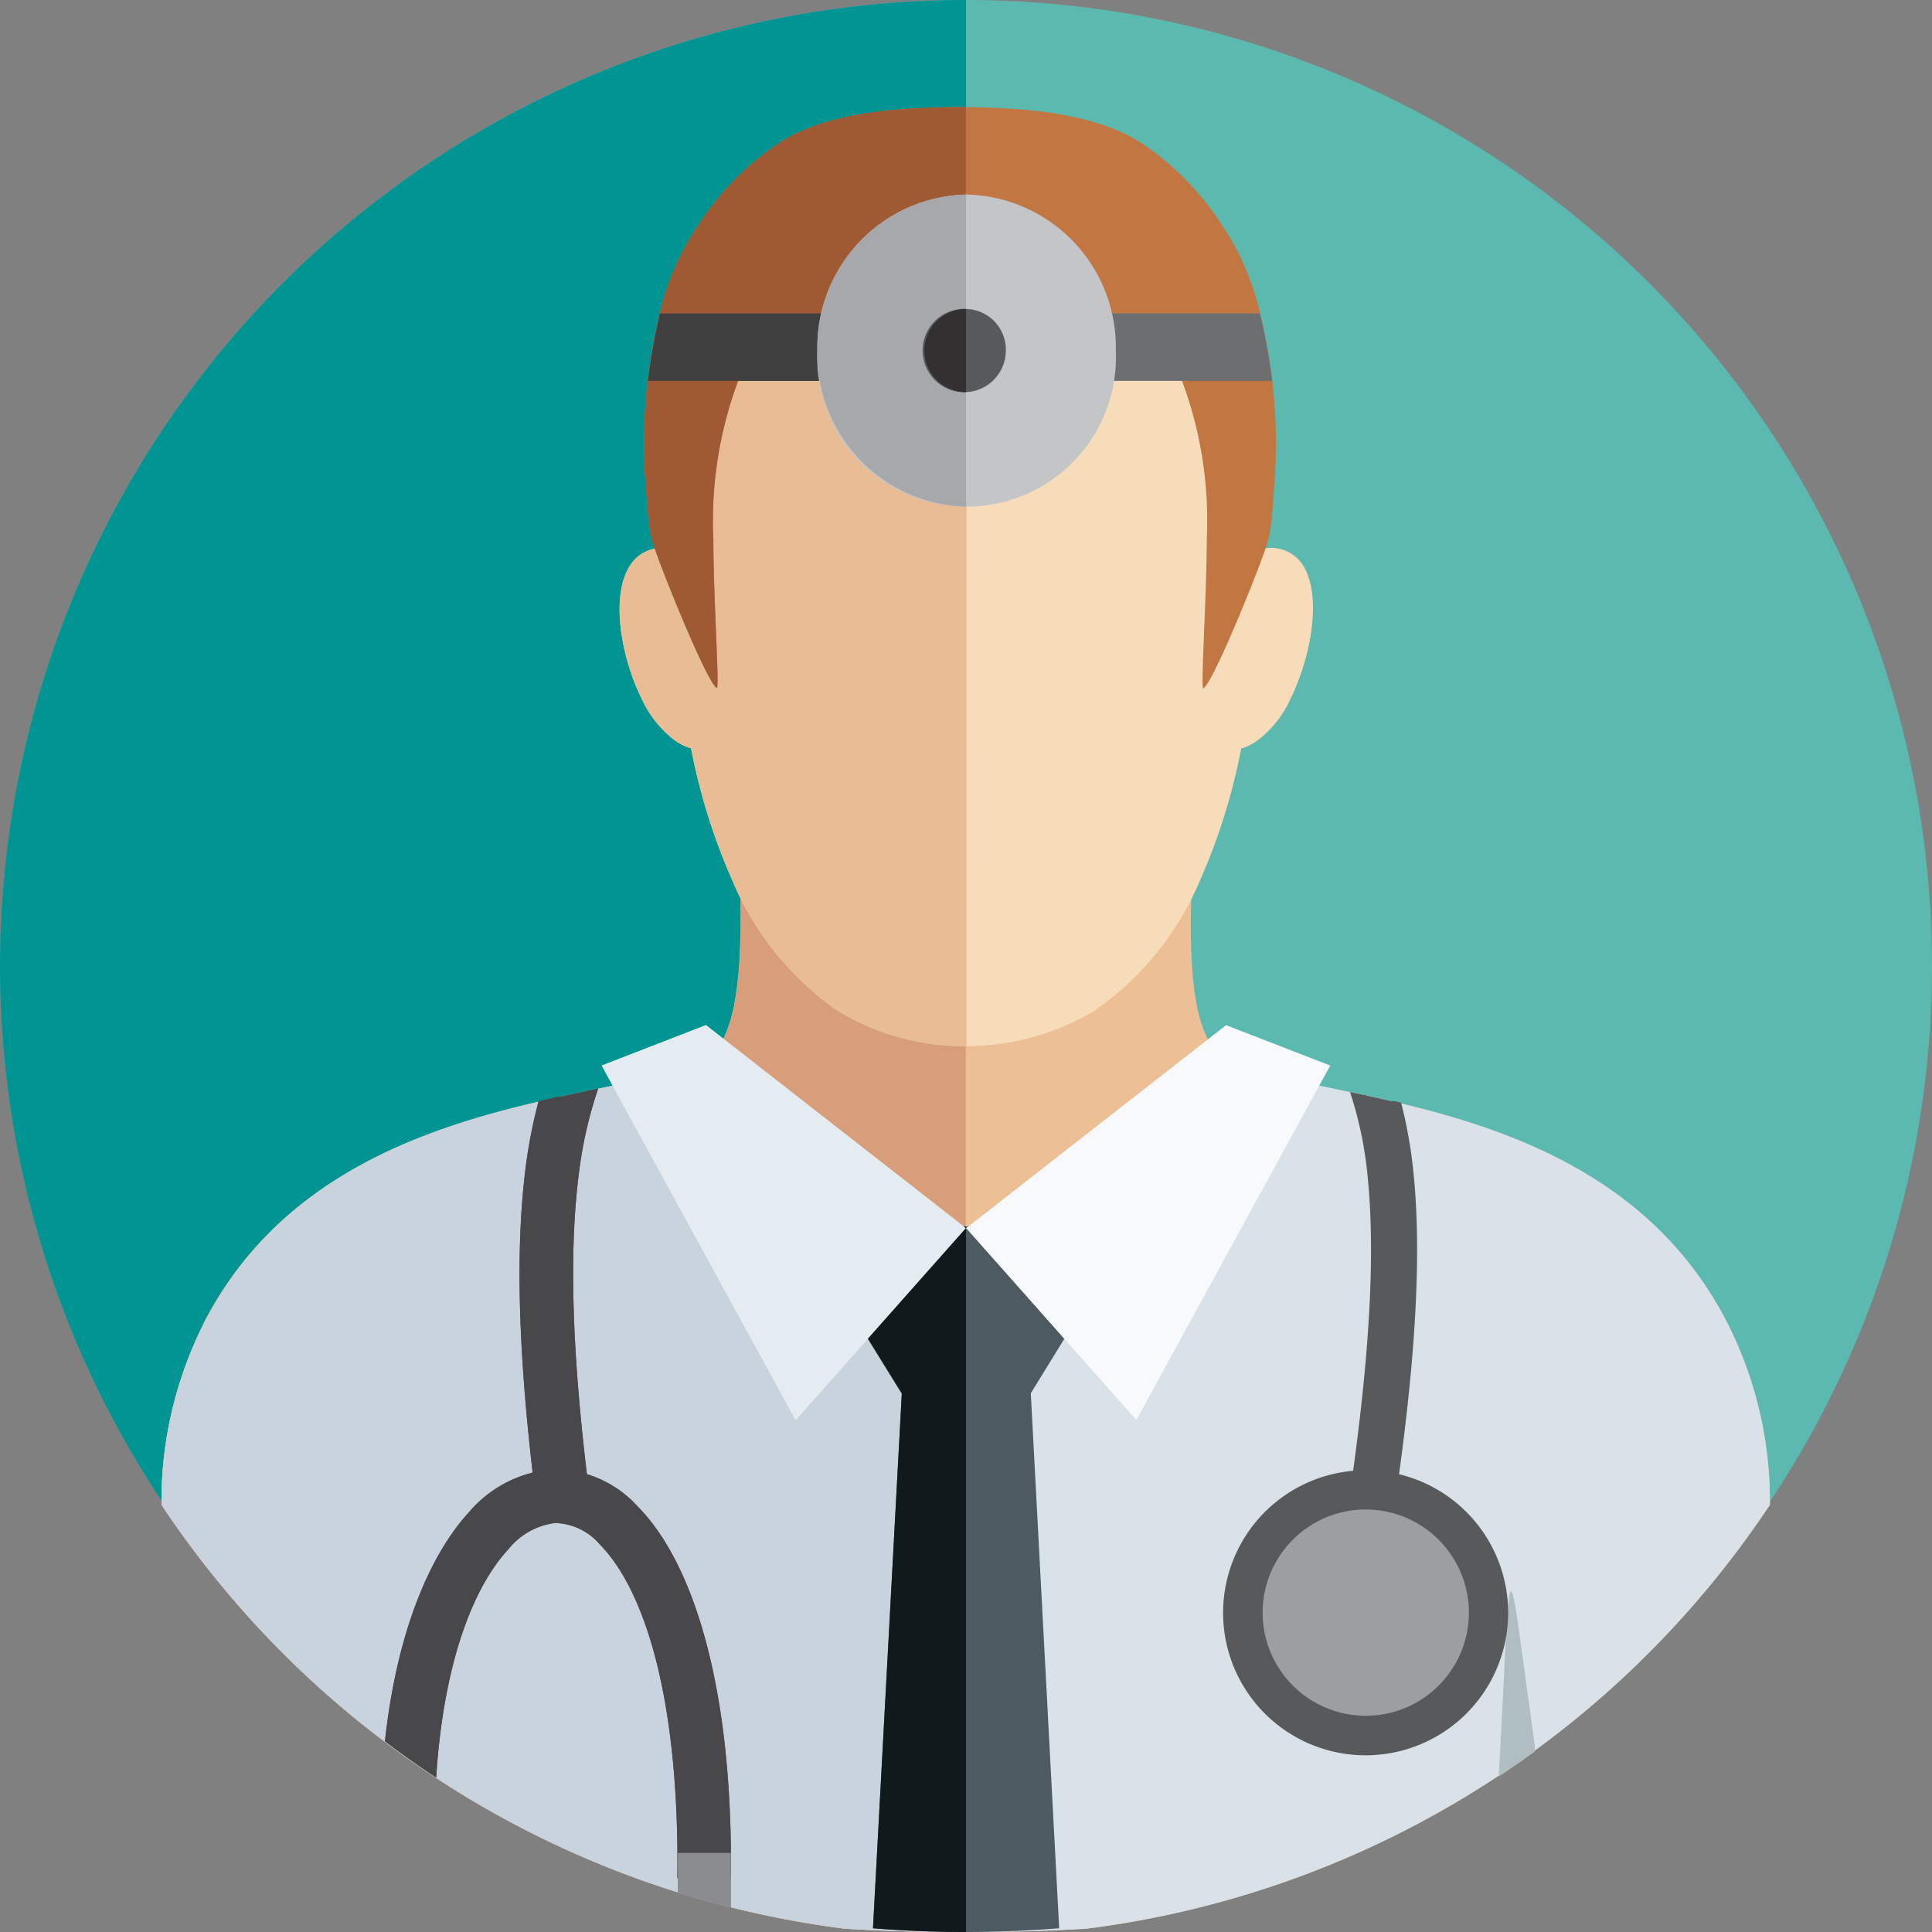 <svg id="Layer_1" data-name="Layer 1" xmlns="http://www.w3.org/2000/svg" viewBox="0 0 130 130"><rect x="0" y="0" width="130" height="130" fill="#808080" stroke="none"/><defs><style>.cls-1{fill:#5cb9af;}.cls-1,.cls-10,.cls-11,.cls-12,.cls-13,.cls-14,.cls-15,.cls-16,.cls-17,.cls-18,.cls-19,.cls-2,.cls-20,.cls-21,.cls-22,.cls-23,.cls-24,.cls-25,.cls-26,.cls-3,.cls-4,.cls-5,.cls-6,.cls-7,.cls-8,.cls-9{fill-rule:evenodd;}.cls-2{fill:#009492;}.cls-3{fill:#ecbf95;}.cls-4{fill:#d9e1e9;}.cls-5{fill:#d89d7b;}.cls-6{fill:#c8d3de;}.cls-7{fill:#4d5a62;}.cls-8{fill:#f0f4f7;}.cls-9{fill:#f7f9fb;}.cls-10{fill:#a6a8ab;}.cls-11{fill:#b0bdc1;}.cls-12{fill:#58595b;}.cls-13{fill:#9c9ea1;}.cls-14{fill:#10191c;}.cls-15{fill:#e4ecf1;}.cls-16{fill:#48484a;}.cls-17{fill:#8a8c8f;}.cls-18{fill:#fcc383;}.cls-19{fill:#f7dcba;}.cls-20{fill:#e8bd96;}.cls-21{fill:#c27743;}.cls-22{fill:#6d6e70;}.cls-23{fill:#9f5a33;}.cls-24{fill:#404041;}.cls-25{fill:#c4c5c7;}.cls-26{fill:#323031;}</style></defs><title>service-physican</title><path class="cls-1" d="M65,0A65,65,0,1,1,0,65,65,65,0,0,1,65,0Z"/><path class="cls-2" d="M65,0h0V130h0A65,65,0,0,1,65,0Z"/><path class="cls-3" d="M13.68,89.12a26.53,26.53,0,0,0-2.81,12.14,65,65,0,0,0,46,28.52c2.62.15,5.33.23,8.11.23s5.49-.08,8.11-.23a65,65,0,0,0,46-28.52,26.49,26.49,0,0,0-2.81-12.14c-8.76-17.27-31.8-14.41-34.79-18.84-2.32-3.44-.94-14-1.09-16.75a153.52,153.52,0,0,1-30.77-.23c-.16,2.72,1.11,13.53-1.2,17-3,4.43-26,1.58-34.79,18.84Z"/><path class="cls-4" d="M13.68,89.12a26.53,26.53,0,0,0-2.81,12.14,65,65,0,0,0,46,28.52c2.62.15,5.33.23,8.11.23s5.49-.08,8.11-.23a65,65,0,0,0,46-28.52,26.49,26.49,0,0,0-2.81-12.14C109.66,76,94.74,74.5,86.66,72.58,84.57,79.52,76,84.71,65.73,84.71c-10.43,0-19.12-5.37-21-12.47-7.64,2.12-24,3-31,16.88Z"/><path class="cls-5" d="M13.68,89.12a26.53,26.53,0,0,0-2.81,12.14,65,65,0,0,0,46,28.52c2.62.15,5.33.23,8.11.23V54.19c-5-.06-10-.37-15.33-.89-.16,2.72,1.11,13.53-1.2,17-3,4.43-26,1.58-34.79,18.84Z"/><path class="cls-6" d="M13.68,89.12a26.53,26.53,0,0,0-2.81,12.14,65,65,0,0,0,46,28.52c2.62.15,5.33.23,8.11.23V84.7c-10.1-.24-18.43-5.53-20.3-12.46-7.64,2.12-24,3-31,16.88Z"/><path class="cls-7" d="M58.73,129.75c2,.16,4.12.25,6.27.25s4.25-.09,6.27-.25l-1.91-36,5.58-9.07-4.54-2.9A16.4,16.4,0,0,1,60,81.57l-4.93,3.15,5.61,9.07-1.94,36Z"/><polygon class="cls-8" points="47.5 68.98 64.99 82.64 53.54 95.55 40.49 71.7 47.5 68.98 47.5 68.98"/><polygon class="cls-9" points="82.5 68.98 65.01 82.64 76.46 95.55 89.51 71.7 82.5 68.98 82.5 68.98"/><path class="cls-10" d="M29.2,119.53l-.11-2.07c-.73-14-.4-13.7-2.31,0l0,.35q1.21.88,2.46,1.71Z"/><path class="cls-11" d="M103.27,117.82l0-.35c-1.91-13.71-1.57-14-2.31,0l-.11,2.07q1.25-.83,2.46-1.71Z"/><path class="cls-12" d="M91.89,98.93a9.59,9.59,0,1,0,9.59,9.59,9.59,9.59,0,0,0-9.59-9.59Z"/><path class="cls-13" d="M91.89,101.57a6.94,6.94,0,1,0,6.95,6.94,6.95,6.95,0,0,0-6.95-6.94Z"/><path class="cls-12" d="M91.9,73.71l1.71.38.21,0,.46.11a31.79,31.79,0,0,1,.79,4.33c.58,5.19.28,12-1,21.17L91,99.32c1.24-8.92,1.53-15.46,1-20.4a25.67,25.67,0,0,0-1.16-5.44l.95.2.14,0Z"/><path class="cls-12" d="M37.77,73.78l2.48-.53A28.16,28.16,0,0,0,39,78.59c-.7,5.12-.57,11.82.52,20.84l-3.59.42c-1.12-9.32-1.25-16.31-.5-21.75a34,34,0,0,1,.81-4l1.32-.3.2,0Z"/><path class="cls-12" d="M25.9,117.2c.78-7.31,3-12.55,5.65-15.44a8.24,8.24,0,0,1,5.61-2.89,7.55,7.55,0,0,1,5.76,2.51c3.62,3.66,6.41,11.86,6.26,25l-3.6,0c.14-12.1-2.2-19.4-5.23-22.47a4.08,4.08,0,0,0-3-1.43,4.77,4.77,0,0,0-3.12,1.74c-2.47,2.65-4.4,7.87-4.88,15.39q-1.74-1.15-3.41-2.41Z"/><path class="cls-13" d="M45.58,124.68l3.6,0c0,1.28,0,2.5,0,3.67q-1.81-.45-3.57-1c0-.85,0-1.73,0-2.64Z"/><path class="cls-14" d="M58.73,129.75c2,.16,4.12.25,6.27.25V82.53a16.18,16.18,0,0,1-5-1l-4.93,3.15,5.61,9.07-1.94,36Z"/><polygon class="cls-15" points="47.5 68.98 64.99 82.64 53.54 95.55 40.49 71.7 47.5 68.98 47.5 68.98"/><path class="cls-10" d="M29.2,119.53l-.11-2.07c-.73-14-.4-13.7-2.31,0l0,.35q1.21.88,2.46,1.71Z"/><path class="cls-16" d="M37.77,73.78l2.48-.53A28.16,28.16,0,0,0,39,78.59c-.7,5.12-.57,11.82.52,20.84l-3.59.42c-1.12-9.32-1.25-16.31-.5-21.75a34,34,0,0,1,.81-4l1.32-.3.2,0Z"/><path class="cls-16" d="M25.9,117.2c.78-7.31,3-12.55,5.65-15.44a8.24,8.24,0,0,1,5.61-2.89,7.55,7.55,0,0,1,5.76,2.51c3.62,3.66,6.41,11.86,6.26,25l-3.6,0c.14-12.1-2.2-19.4-5.23-22.47a4.08,4.08,0,0,0-3-1.43,4.77,4.77,0,0,0-3.12,1.74c-2.47,2.65-4.4,7.87-4.88,15.39q-1.74-1.15-3.41-2.41Z"/><path class="cls-17" d="M45.58,124.68l3.6,0c0,1.28,0,2.5,0,3.67q-1.81-.45-3.57-1c0-.85,0-1.73,0-2.64Z"/><path class="cls-18" d="M81.44,39.21a11.07,11.07,0,0,0-1.37,4.36c-.43,3.87,1.61,3.15,2,5.46.3,1.86,1.57,1.52,2.64.71A7.3,7.3,0,0,0,86.84,47c1.47-3,2.13-7.21.63-9.15s-4.9-.52-6,1.37Z"/><path class="cls-19" d="M42.54,37.84a2.57,2.57,0,0,1,2.55-.92c0-1,0-2,0-2.92,0-5.59,0-12.44,1.84-16.35a13.49,13.49,0,0,1,5.74-6.12c9.15-5.3,15.59-5.3,24.74,0a13.5,13.5,0,0,1,5.73,6.12c1.82,3.91,1.84,10.77,1.84,16.35,0,1,0,1.94,0,2.92a2.57,2.57,0,0,1,2.56.92C89,39.79,88.3,44,86.84,47a7.3,7.3,0,0,1-2.14,2.75,3.42,3.42,0,0,1-1.18.61,41.14,41.14,0,0,1-2.75,8.83A20.25,20.25,0,0,1,73.66,68a16.84,16.84,0,0,1-17.31,0,20.24,20.24,0,0,1-7.1-8.82,41.15,41.15,0,0,1-2.75-8.83,3.45,3.45,0,0,1-1.19-.61A7.32,7.32,0,0,1,43.17,47c-1.47-3-2.13-7.21-.63-9.15Z"/><path class="cls-20" d="M42.54,37.84a2.57,2.57,0,0,1,2.55-.92c0-1,0-2,0-2.92,0-5.59,0-12.44,1.84-16.35a13.49,13.49,0,0,1,5.74-6.12c4.57-2.65,8.47-4,12.37-4V70.39A16,16,0,0,1,56.35,68a20.24,20.24,0,0,1-7.1-8.82,41.15,41.15,0,0,1-2.75-8.83,3.45,3.45,0,0,1-1.19-.61A7.32,7.32,0,0,1,43.17,47c-1.47-3-2.13-7.21-.63-9.15Z"/><path class="cls-21" d="M68.23,7.33c3.32.23,6.51.88,8.76,2.42a19.17,19.17,0,0,1,5.23,5.38A17.83,17.83,0,0,1,84.77,21a36.64,36.64,0,0,1,1,11.3c-.09,1-.15,2.42-.3,3.37a7.91,7.91,0,0,1-.3,1.19c-.57,1.73-3.55,9.11-4.2,9.46-.2.11.22-6,.23-10a26.94,26.94,0,0,0-1.86-11.2c-.8-1.84-1.09-2.46-3.12-2.85a78.33,78.33,0,0,0-23.26,0c-2,.38-2.32,1-3.12,2.85A27,27,0,0,0,48,36.29c0,4,.43,10.12.23,10-.65-.35-3.63-7.73-4.2-9.46a7.6,7.6,0,0,1-.3-1.19c-.15-1-.22-2.37-.31-3.37a36.8,36.8,0,0,1,1-11.3A17.79,17.79,0,0,1,47,15.13a19.06,19.06,0,0,1,5.23-5.38c2.25-1.54,5.44-2.2,8.76-2.42a52.8,52.8,0,0,1,7.25,0Z"/><path class="cls-22" d="M84.8,21.09H44.41a41.71,41.71,0,0,0-.81,4.54h42a41.1,41.1,0,0,0-.82-4.54Z"/><path class="cls-23" d="M65,21.37a68.4,68.4,0,0,0-12,.87c-2,.38-2.32,1-3.12,2.85A27,27,0,0,0,48,36.29c0,4,.43,10.12.23,10-.65-.35-3.63-7.73-4.2-9.46a7.6,7.6,0,0,1-.3-1.19c-.15-1-.22-2.37-.31-3.37a36.8,36.8,0,0,1,1-11.3A17.79,17.79,0,0,1,47,15.13a19.06,19.06,0,0,1,5.23-5.38c2.25-1.54,5.44-2.2,8.76-2.42,1.32-.09,2.67-.13,4-.12V21.37Z"/><path class="cls-24" d="M65,21.09H44.41a41.71,41.71,0,0,0-.81,4.54H65V21.09Z"/><path class="cls-25" d="M65,13.09a10.28,10.28,0,0,0-10,10.5,10.05,10.05,0,1,0,20.08,0,10.28,10.28,0,0,0-10-10.5Z"/><path class="cls-10" d="M65,13.09a10.28,10.28,0,0,0-10,10.5,10.28,10.28,0,0,0,10,10.5v-21Z"/><path class="cls-12" d="M65,20.79a2.8,2.8,0,1,0,2.68,2.8A2.74,2.74,0,0,0,65,20.79Z"/><path class="cls-26" d="M65,20.79a2.8,2.8,0,0,0,0,5.6v-5.6Z"/></svg>
